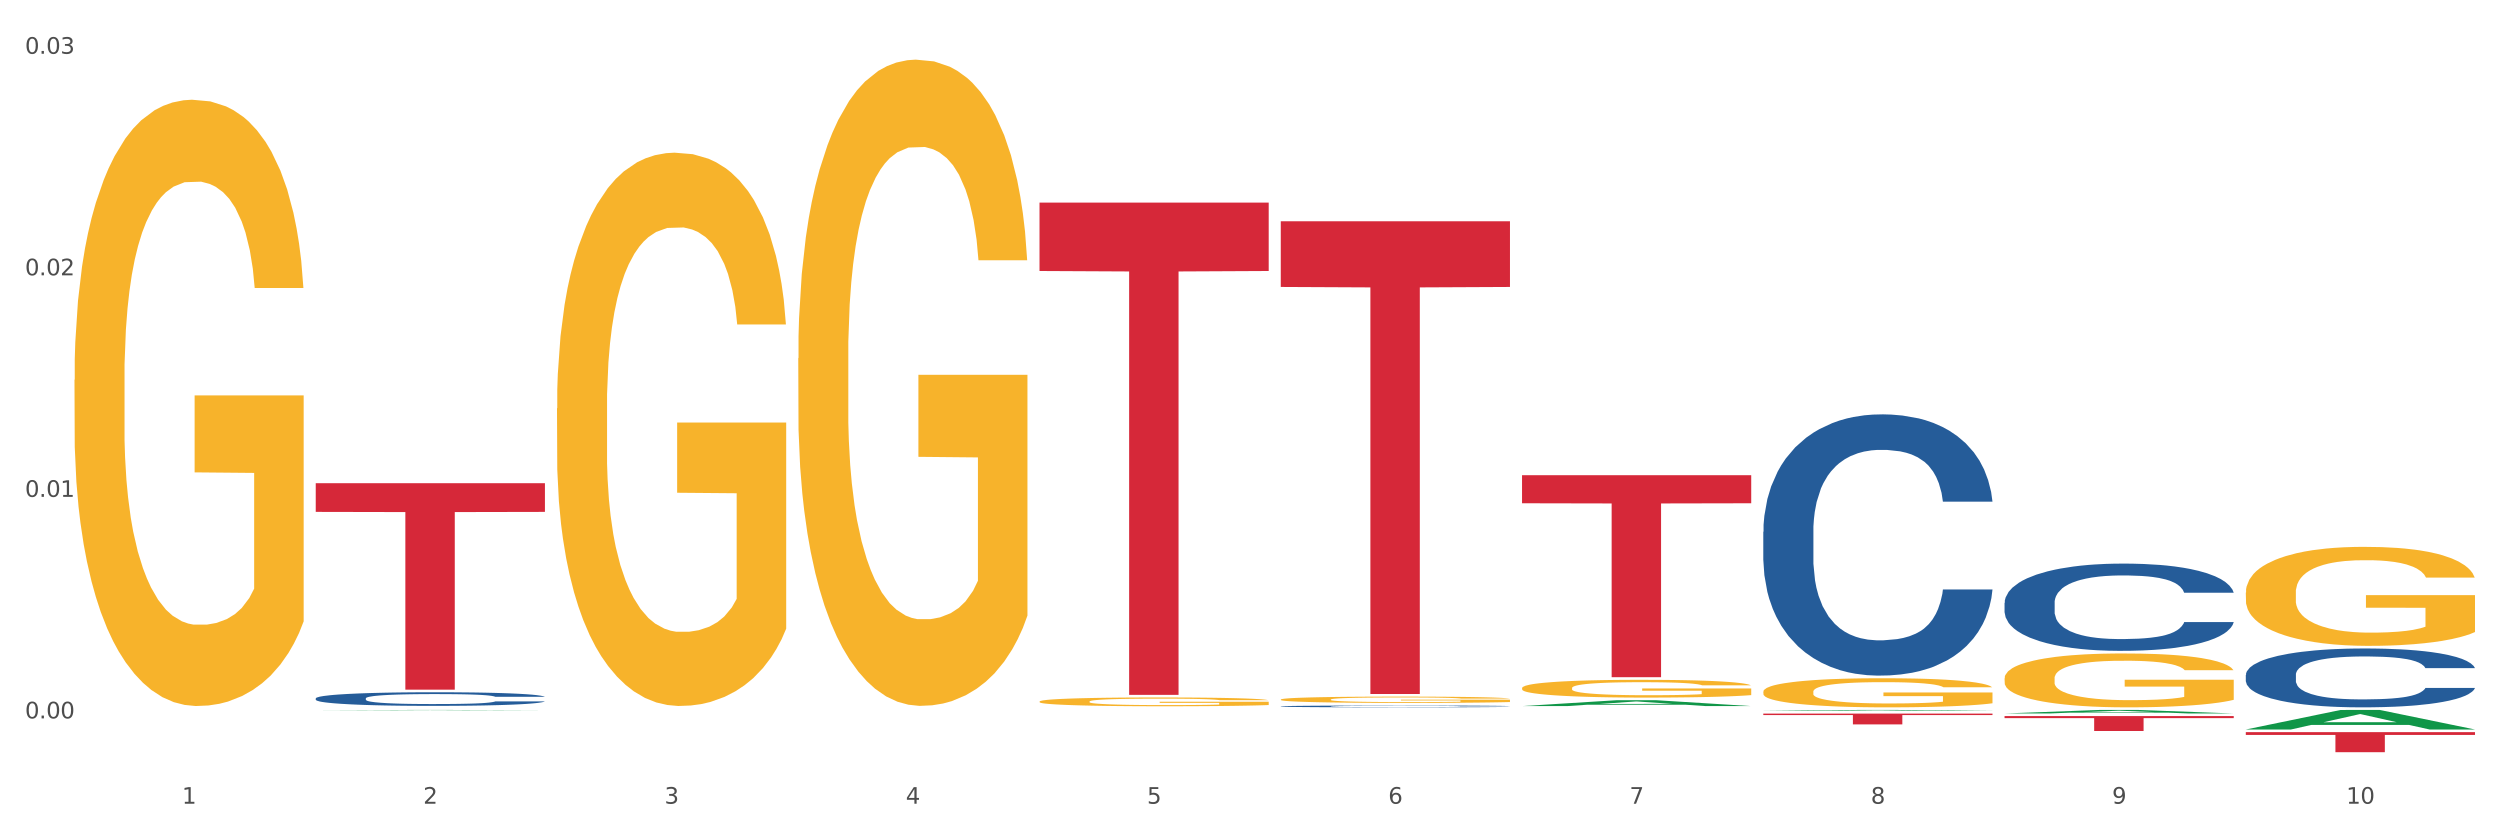 <?xml version="1.0" encoding="utf-8" standalone="no"?>
<!DOCTYPE svg PUBLIC "-//W3C//DTD SVG 1.1//EN"
  "http://www.w3.org/Graphics/SVG/1.1/DTD/svg11.dtd">
<svg xmlns:xlink="http://www.w3.org/1999/xlink" width="1080pt" height="360pt" viewBox="0 0 1080 360" xmlns="http://www.w3.org/2000/svg" version="1.1">
 <rect x="0" y="0" width="1080" height="360" fill="#333333" stroke="none"/>
 <defs>
  <style type="text/css">*{stroke-linejoin: round; stroke-linecap: butt}</style>
 </defs>
 <g id="figure_1">
  <g id="patch_1">
   <path d="M 0 360 
L 1080 360 
L 1080 0 
L 0 0 
z
" style="fill: #ffffff; stroke: #ffffff; stroke-linejoin: miter"/>
  </g>
  <g id="axes_1">
   <g id="matplotlib.axis_1">
    <g id="xtick_1">
     <g id="text_1">
      <!-- 1 -->
      <g style="fill: #4d4d4d" transform="translate(78.627 347.204) scale(0.096 -0.096)">
       <defs>
        <path id="DejaVuSans-31" d="M 794 531 
L 1825 531 
L 1825 4091 
L 703 3866 
L 703 4441 
L 1819 4666 
L 2450 4666 
L 2450 531 
L 3481 531 
L 3481 0 
L 794 0 
L 794 531 
z
" transform="scale(0.016)"/>
       </defs>
       <use xlink:href="#DejaVuSans-31"/>
      </g>
     </g>
    </g>
    <g id="xtick_2">
     <g id="text_2">
      <!-- 2 -->
      <g style="fill: #4d4d4d" transform="translate(182.851 347.204) scale(0.096 -0.096)">
       <defs>
        <path id="DejaVuSans-32" d="M 1228 531 
L 3431 531 
L 3431 0 
L 469 0 
L 469 531 
Q 828 903 1448 1529 
Q 2069 2156 2228 2338 
Q 2531 2678 2651 2914 
Q 2772 3150 2772 3378 
Q 2772 3750 2511 3984 
Q 2250 4219 1831 4219 
Q 1534 4219 1204 4116 
Q 875 4013 500 3803 
L 500 4441 
Q 881 4594 1212 4672 
Q 1544 4750 1819 4750 
Q 2544 4750 2975 4387 
Q 3406 4025 3406 3419 
Q 3406 3131 3298 2873 
Q 3191 2616 2906 2266 
Q 2828 2175 2409 1742 
Q 1991 1309 1228 531 
z
" transform="scale(0.016)"/>
       </defs>
       <use xlink:href="#DejaVuSans-32"/>
      </g>
     </g>
    </g>
    <g id="xtick_3">
     <g id="text_3">
      <!-- 3 -->
      <g style="fill: #4d4d4d" transform="translate(287.074 347.204) scale(0.096 -0.096)">
       <defs>
        <path id="DejaVuSans-33" d="M 2597 2516 
Q 3050 2419 3304 2112 
Q 3559 1806 3559 1356 
Q 3559 666 3084 287 
Q 2609 -91 1734 -91 
Q 1441 -91 1130 -33 
Q 819 25 488 141 
L 488 750 
Q 750 597 1062 519 
Q 1375 441 1716 441 
Q 2309 441 2620 675 
Q 2931 909 2931 1356 
Q 2931 1769 2642 2001 
Q 2353 2234 1838 2234 
L 1294 2234 
L 1294 2753 
L 1863 2753 
Q 2328 2753 2575 2939 
Q 2822 3125 2822 3475 
Q 2822 3834 2567 4026 
Q 2313 4219 1838 4219 
Q 1578 4219 1281 4162 
Q 984 4106 628 3988 
L 628 4550 
Q 988 4650 1302 4700 
Q 1616 4750 1894 4750 
Q 2613 4750 3031 4423 
Q 3450 4097 3450 3541 
Q 3450 3153 3228 2886 
Q 3006 2619 2597 2516 
z
" transform="scale(0.016)"/>
       </defs>
       <use xlink:href="#DejaVuSans-33"/>
      </g>
     </g>
    </g>
    <g id="xtick_4">
     <g id="text_4">
      <!-- 4 -->
      <g style="fill: #4d4d4d" transform="translate(391.298 347.204) scale(0.096 -0.096)">
       <defs>
        <path id="DejaVuSans-34" d="M 2419 4116 
L 825 1625 
L 2419 1625 
L 2419 4116 
z
M 2253 4666 
L 3047 4666 
L 3047 1625 
L 3713 1625 
L 3713 1100 
L 3047 1100 
L 3047 0 
L 2419 0 
L 2419 1100 
L 313 1100 
L 313 1709 
L 2253 4666 
z
" transform="scale(0.016)"/>
       </defs>
       <use xlink:href="#DejaVuSans-34"/>
      </g>
     </g>
    </g>
    <g id="xtick_5">
     <g id="text_5">
      <!-- 5 -->
      <g style="fill: #4d4d4d" transform="translate(495.522 347.204) scale(0.096 -0.096)">
       <defs>
        <path id="DejaVuSans-35" d="M 691 4666 
L 3169 4666 
L 3169 4134 
L 1269 4134 
L 1269 2991 
Q 1406 3038 1543 3061 
Q 1681 3084 1819 3084 
Q 2600 3084 3056 2656 
Q 3513 2228 3513 1497 
Q 3513 744 3044 326 
Q 2575 -91 1722 -91 
Q 1428 -91 1123 -41 
Q 819 9 494 109 
L 494 744 
Q 775 591 1075 516 
Q 1375 441 1709 441 
Q 2250 441 2565 725 
Q 2881 1009 2881 1497 
Q 2881 1984 2565 2268 
Q 2250 2553 1709 2553 
Q 1456 2553 1204 2497 
Q 953 2441 691 2322 
L 691 4666 
z
" transform="scale(0.016)"/>
       </defs>
       <use xlink:href="#DejaVuSans-35"/>
      </g>
     </g>
    </g>
    <g id="xtick_6">
     <g id="text_6">
      <!-- 6 -->
      <g style="fill: #4d4d4d" transform="translate(599.745 347.204) scale(0.096 -0.096)">
       <defs>
        <path id="DejaVuSans-36" d="M 2113 2584 
Q 1688 2584 1439 2293 
Q 1191 2003 1191 1497 
Q 1191 994 1439 701 
Q 1688 409 2113 409 
Q 2538 409 2786 701 
Q 3034 994 3034 1497 
Q 3034 2003 2786 2293 
Q 2538 2584 2113 2584 
z
M 3366 4563 
L 3366 3988 
Q 3128 4100 2886 4159 
Q 2644 4219 2406 4219 
Q 1781 4219 1451 3797 
Q 1122 3375 1075 2522 
Q 1259 2794 1537 2939 
Q 1816 3084 2150 3084 
Q 2853 3084 3261 2657 
Q 3669 2231 3669 1497 
Q 3669 778 3244 343 
Q 2819 -91 2113 -91 
Q 1303 -91 875 529 
Q 447 1150 447 2328 
Q 447 3434 972 4092 
Q 1497 4750 2381 4750 
Q 2619 4750 2861 4703 
Q 3103 4656 3366 4563 
z
" transform="scale(0.016)"/>
       </defs>
       <use xlink:href="#DejaVuSans-36"/>
      </g>
     </g>
    </g>
    <g id="xtick_7">
     <g id="text_7">
      <!-- 7 -->
      <g style="fill: #4d4d4d" transform="translate(703.969 347.204) scale(0.096 -0.096)">
       <defs>
        <path id="DejaVuSans-37" d="M 525 4666 
L 3525 4666 
L 3525 4397 
L 1831 0 
L 1172 0 
L 2766 4134 
L 525 4134 
L 525 4666 
z
" transform="scale(0.016)"/>
       </defs>
       <use xlink:href="#DejaVuSans-37"/>
      </g>
     </g>
    </g>
    <g id="xtick_8">
     <g id="text_8">
      <!-- 8 -->
      <g style="fill: #4d4d4d" transform="translate(808.193 347.204) scale(0.096 -0.096)">
       <defs>
        <path id="DejaVuSans-38" d="M 2034 2216 
Q 1584 2216 1326 1975 
Q 1069 1734 1069 1313 
Q 1069 891 1326 650 
Q 1584 409 2034 409 
Q 2484 409 2743 651 
Q 3003 894 3003 1313 
Q 3003 1734 2745 1975 
Q 2488 2216 2034 2216 
z
M 1403 2484 
Q 997 2584 770 2862 
Q 544 3141 544 3541 
Q 544 4100 942 4425 
Q 1341 4750 2034 4750 
Q 2731 4750 3128 4425 
Q 3525 4100 3525 3541 
Q 3525 3141 3298 2862 
Q 3072 2584 2669 2484 
Q 3125 2378 3379 2068 
Q 3634 1759 3634 1313 
Q 3634 634 3220 271 
Q 2806 -91 2034 -91 
Q 1263 -91 848 271 
Q 434 634 434 1313 
Q 434 1759 690 2068 
Q 947 2378 1403 2484 
z
M 1172 3481 
Q 1172 3119 1398 2916 
Q 1625 2713 2034 2713 
Q 2441 2713 2670 2916 
Q 2900 3119 2900 3481 
Q 2900 3844 2670 4047 
Q 2441 4250 2034 4250 
Q 1625 4250 1398 4047 
Q 1172 3844 1172 3481 
z
" transform="scale(0.016)"/>
       </defs>
       <use xlink:href="#DejaVuSans-38"/>
      </g>
     </g>
    </g>
    <g id="xtick_9">
     <g id="text_9">
      <!-- 9 -->
      <g style="fill: #4d4d4d" transform="translate(912.416 347.204) scale(0.096 -0.096)">
       <defs>
        <path id="DejaVuSans-39" d="M 703 97 
L 703 672 
Q 941 559 1184 500 
Q 1428 441 1663 441 
Q 2288 441 2617 861 
Q 2947 1281 2994 2138 
Q 2813 1869 2534 1725 
Q 2256 1581 1919 1581 
Q 1219 1581 811 2004 
Q 403 2428 403 3163 
Q 403 3881 828 4315 
Q 1253 4750 1959 4750 
Q 2769 4750 3195 4129 
Q 3622 3509 3622 2328 
Q 3622 1225 3098 567 
Q 2575 -91 1691 -91 
Q 1453 -91 1209 -44 
Q 966 3 703 97 
z
M 1959 2075 
Q 2384 2075 2632 2365 
Q 2881 2656 2881 3163 
Q 2881 3666 2632 3958 
Q 2384 4250 1959 4250 
Q 1534 4250 1286 3958 
Q 1038 3666 1038 3163 
Q 1038 2656 1286 2365 
Q 1534 2075 1959 2075 
z
" transform="scale(0.016)"/>
       </defs>
       <use xlink:href="#DejaVuSans-39"/>
      </g>
     </g>
    </g>
    <g id="xtick_10">
     <g id="text_10">
      <!-- 10 -->
      <g style="fill: #4d4d4d" transform="translate(1013.586 347.204) scale(0.096 -0.096)">
       <defs>
        <path id="DejaVuSans-30" d="M 2034 4250 
Q 1547 4250 1301 3770 
Q 1056 3291 1056 2328 
Q 1056 1369 1301 889 
Q 1547 409 2034 409 
Q 2525 409 2770 889 
Q 3016 1369 3016 2328 
Q 3016 3291 2770 3770 
Q 2525 4250 2034 4250 
z
M 2034 4750 
Q 2819 4750 3233 4129 
Q 3647 3509 3647 2328 
Q 3647 1150 3233 529 
Q 2819 -91 2034 -91 
Q 1250 -91 836 529 
Q 422 1150 422 2328 
Q 422 3509 836 4129 
Q 1250 4750 2034 4750 
z
" transform="scale(0.016)"/>
       </defs>
       <use xlink:href="#DejaVuSans-31"/>
       <use xlink:href="#DejaVuSans-30" transform="translate(63.623 0)"/>
      </g>
     </g>
    </g>
    <g id="xtick_11"/>
    <g id="xtick_12"/>
    <g id="xtick_13"/>
    <g id="xtick_14"/>
    <g id="xtick_15"/>
    <g id="xtick_16"/>
    <g id="xtick_17"/>
    <g id="xtick_18"/>
    <g id="xtick_19"/>
   </g>
   <g id="matplotlib.axis_2">
    <g id="ytick_1">
     <g id="text_11">
      <!-- 0.00 -->
      <g style="fill: #4d4d4d" transform="translate(10.8 310.347) scale(0.096 -0.096)">
       <defs>
        <path id="DejaVuSans-2e" d="M 684 794 
L 1344 794 
L 1344 0 
L 684 0 
L 684 794 
z
" transform="scale(0.016)"/>
       </defs>
       <use xlink:href="#DejaVuSans-30"/>
       <use xlink:href="#DejaVuSans-2e" transform="translate(63.623 0)"/>
       <use xlink:href="#DejaVuSans-30" transform="translate(95.41 0)"/>
       <use xlink:href="#DejaVuSans-30" transform="translate(159.033 0)"/>
      </g>
     </g>
    </g>
    <g id="ytick_2">
     <g id="text_12">
      <!-- 0.01 -->
      <g style="fill: #4d4d4d" transform="translate(10.8 214.641) scale(0.096 -0.096)">
       <use xlink:href="#DejaVuSans-30"/>
       <use xlink:href="#DejaVuSans-2e" transform="translate(63.623 0)"/>
       <use xlink:href="#DejaVuSans-30" transform="translate(95.41 0)"/>
       <use xlink:href="#DejaVuSans-31" transform="translate(159.033 0)"/>
      </g>
     </g>
    </g>
    <g id="ytick_3">
     <g id="text_13">
      <!-- 0.02 -->
      <g style="fill: #4d4d4d" transform="translate(10.8 118.935) scale(0.096 -0.096)">
       <use xlink:href="#DejaVuSans-30"/>
       <use xlink:href="#DejaVuSans-2e" transform="translate(63.623 0)"/>
       <use xlink:href="#DejaVuSans-30" transform="translate(95.41 0)"/>
       <use xlink:href="#DejaVuSans-32" transform="translate(159.033 0)"/>
      </g>
     </g>
    </g>
    <g id="ytick_4">
     <g id="text_14">
      <!-- 0.03 -->
      <g style="fill: #4d4d4d" transform="translate(10.8 23.228) scale(0.096 -0.096)">
       <use xlink:href="#DejaVuSans-30"/>
       <use xlink:href="#DejaVuSans-2e" transform="translate(63.623 0)"/>
       <use xlink:href="#DejaVuSans-30" transform="translate(95.41 0)"/>
       <use xlink:href="#DejaVuSans-33" transform="translate(159.033 0)"/>
      </g>
     </g>
    </g>
    <g id="ytick_5"/>
    <g id="ytick_6"/>
    <g id="ytick_7"/>
   </g>
   <g id="PolyCollection_1">
    <path d="M 136.399 306.861 
L 136.501 306.861 
L 177.331 306.7 
L 194.275 306.699 
L 235.411 306.861 
L 215.813 306.861 
L 206.932 306.824 
L 164.775 306.824 
L 164.469 306.824 
L 155.895 306.861 
L 136.399 306.861 
L 136.399 306.861 
L 170.083 306.801 
L 201.624 306.801 
L 186.007 306.734 
L 185.803 306.734 
L 185.599 306.734 
L 169.981 306.801 
L 170.083 306.801 
L 136.399 306.861 
z
" clip-path="url(#pcdfc652c30)" style="fill: #109648"/>
    <path d="M 761.74 229.716 
L 761.857 229.613 
L 761.857 226.726 
L 762.208 222.809 
L 763.496 215.593 
L 765.134 210.13 
L 767.943 203.739 
L 769.465 201.059 
L 771.454 198.07 
L 775.551 193.225 
L 780.232 189.101 
L 783.509 186.834 
L 785.967 185.39 
L 791.467 182.813 
L 794.627 181.679 
L 797.904 180.752 
L 800.713 180.133 
L 805.395 179.412 
L 809.14 179.102 
L 813.47 178.999 
L 817.098 179.102 
L 821.897 179.515 
L 828.919 180.752 
L 831.611 181.473 
L 835.239 182.71 
L 838.984 184.36 
L 842.027 186.009 
L 845.538 188.38 
L 849.166 191.472 
L 852.677 195.389 
L 855.135 198.997 
L 857.125 202.811 
L 858.88 207.45 
L 860.168 212.501 
L 860.753 216.727 
L 839.335 216.727 
L 838.75 212.913 
L 837.58 208.79 
L 836.409 206.007 
L 835.122 203.739 
L 833.132 201.162 
L 831.377 199.513 
L 828.451 197.554 
L 825.759 196.317 
L 823.535 195.596 
L 820.843 194.977 
L 815.109 194.359 
L 811.012 194.359 
L 808.438 194.565 
L 805.278 195.08 
L 802.586 195.802 
L 799.426 197.039 
L 796.968 198.379 
L 794.51 200.131 
L 793.106 201.368 
L 790.999 203.636 
L 789.595 205.491 
L 787.722 208.687 
L 786.669 210.955 
L 784.796 216.83 
L 783.977 221.16 
L 783.626 224.149 
L 783.392 227.448 
L 783.392 243.529 
L 784.094 250.744 
L 784.679 253.837 
L 785.616 257.342 
L 787.371 261.877 
L 789.946 266.31 
L 792.638 269.505 
L 794.862 271.464 
L 796.968 272.907 
L 799.075 274.041 
L 801.65 275.072 
L 803.756 275.69 
L 806.916 276.309 
L 810.661 276.618 
L 813.587 276.618 
L 819.556 276.103 
L 822.248 275.587 
L 824.823 274.866 
L 827.632 273.732 
L 829.855 272.495 
L 831.143 271.567 
L 833.249 269.609 
L 834.888 267.547 
L 836.292 265.176 
L 837.229 263.114 
L 838.282 260.022 
L 839.101 256.517 
L 839.335 254.662 
L 860.753 254.662 
L 860.285 258.373 
L 859.465 261.98 
L 857.827 266.825 
L 856.539 269.609 
L 854.55 273.01 
L 852.443 275.897 
L 849.517 279.092 
L 846.825 281.463 
L 844.017 283.525 
L 840.974 285.38 
L 835.473 287.957 
L 833.483 288.679 
L 829.27 289.916 
L 825.993 290.637 
L 821.195 291.359 
L 816.279 291.771 
L 811.13 291.874 
L 806.565 291.668 
L 801.533 291.05 
L 798.373 290.431 
L 794.862 289.503 
L 790.765 288.06 
L 786.903 286.308 
L 783.275 284.246 
L 779.881 281.875 
L 776.721 279.195 
L 772.625 274.763 
L 769.582 270.433 
L 767.358 266.413 
L 765.837 263.011 
L 764.315 258.682 
L 763.496 255.692 
L 762.208 248.477 
L 761.74 241.776 
L 761.74 229.716 
z
" clip-path="url(#pcdfc652c30)" style="fill: #255c99"/>
    <path d="M 865.964 260.41 
L 866.081 260.376 
L 866.081 259.412 
L 866.432 258.104 
L 867.719 255.694 
L 869.358 253.869 
L 872.167 251.734 
L 873.688 250.839 
L 875.678 249.841 
L 879.774 248.223 
L 884.456 246.845 
L 887.733 246.088 
L 890.19 245.606 
L 895.691 244.745 
L 898.851 244.367 
L 902.128 244.057 
L 904.937 243.85 
L 909.618 243.609 
L 913.364 243.506 
L 917.694 243.471 
L 921.322 243.506 
L 926.12 243.644 
L 933.143 244.057 
L 935.834 244.298 
L 939.463 244.711 
L 943.208 245.262 
L 946.251 245.813 
L 949.762 246.604 
L 953.39 247.637 
L 956.901 248.946 
L 959.359 250.151 
L 961.348 251.425 
L 963.104 252.974 
L 964.391 254.661 
L 964.976 256.072 
L 943.559 256.072 
L 942.974 254.799 
L 941.803 253.421 
L 940.633 252.492 
L 939.346 251.734 
L 937.356 250.874 
L 935.6 250.323 
L 932.674 249.669 
L 929.983 249.255 
L 927.759 249.014 
L 925.067 248.808 
L 919.332 248.601 
L 915.236 248.601 
L 912.661 248.67 
L 909.501 248.842 
L 906.81 249.083 
L 903.65 249.496 
L 901.192 249.944 
L 898.734 250.529 
L 897.33 250.942 
L 895.223 251.7 
L 893.819 252.32 
L 891.946 253.387 
L 890.893 254.144 
L 889.02 256.107 
L 888.201 257.553 
L 887.85 258.551 
L 887.616 259.653 
L 887.616 265.024 
L 888.318 267.434 
L 888.903 268.467 
L 889.839 269.637 
L 891.595 271.152 
L 894.17 272.633 
L 896.861 273.7 
L 899.085 274.354 
L 901.192 274.836 
L 903.298 275.215 
L 905.873 275.559 
L 907.98 275.766 
L 911.14 275.972 
L 914.885 276.076 
L 917.811 276.076 
L 923.78 275.904 
L 926.472 275.731 
L 929.046 275.49 
L 931.855 275.112 
L 934.079 274.699 
L 935.366 274.389 
L 937.473 273.735 
L 939.111 273.046 
L 940.516 272.254 
L 941.452 271.566 
L 942.505 270.533 
L 943.325 269.362 
L 943.559 268.742 
L 964.976 268.742 
L 964.508 269.982 
L 963.689 271.187 
L 962.05 272.805 
L 960.763 273.735 
L 958.773 274.871 
L 956.667 275.835 
L 953.741 276.902 
L 951.049 277.694 
L 948.24 278.382 
L 945.197 279.002 
L 939.697 279.863 
L 937.707 280.104 
L 933.494 280.517 
L 930.217 280.758 
L 925.418 280.999 
L 920.503 281.137 
L 915.353 281.171 
L 910.789 281.102 
L 905.756 280.896 
L 902.596 280.689 
L 899.085 280.379 
L 894.989 279.897 
L 891.127 279.312 
L 887.499 278.623 
L 884.105 277.832 
L 880.945 276.936 
L 876.848 275.456 
L 873.805 274.01 
L 871.582 272.667 
L 870.06 271.531 
L 868.539 270.085 
L 867.719 269.087 
L 866.432 266.677 
L 865.964 264.439 
L 865.964 260.41 
z
" clip-path="url(#pcdfc652c30)" style="fill: #255c99"/>
    <path d="M 970.188 291.568 
L 970.305 291.545 
L 970.305 290.895 
L 970.656 290.012 
L 971.943 288.386 
L 973.582 287.155 
L 976.39 285.714 
L 977.912 285.11 
L 979.902 284.437 
L 983.998 283.345 
L 988.679 282.416 
L 991.956 281.905 
L 994.414 281.579 
L 999.915 280.999 
L 1003.075 280.743 
L 1006.352 280.534 
L 1009.161 280.395 
L 1013.842 280.232 
L 1017.587 280.162 
L 1021.917 280.139 
L 1025.546 280.162 
L 1030.344 280.255 
L 1037.366 280.534 
L 1040.058 280.697 
L 1043.686 280.975 
L 1047.431 281.347 
L 1050.474 281.719 
L 1053.985 282.253 
L 1057.613 282.95 
L 1061.125 283.833 
L 1063.582 284.646 
L 1065.572 285.505 
L 1067.327 286.551 
L 1068.615 287.689 
L 1069.2 288.641 
L 1047.782 288.641 
L 1047.197 287.782 
L 1046.027 286.853 
L 1044.857 286.225 
L 1043.569 285.714 
L 1041.58 285.134 
L 1039.824 284.762 
L 1036.898 284.321 
L 1034.206 284.042 
L 1031.983 283.879 
L 1029.291 283.74 
L 1023.556 283.6 
L 1019.46 283.6 
L 1016.885 283.647 
L 1013.725 283.763 
L 1011.033 283.926 
L 1007.873 284.204 
L 1005.415 284.506 
L 1002.958 284.901 
L 1001.553 285.18 
L 999.447 285.691 
L 998.042 286.109 
L 996.17 286.829 
L 995.116 287.34 
L 993.244 288.664 
L 992.424 289.64 
L 992.073 290.314 
L 991.839 291.057 
L 991.839 294.681 
L 992.541 296.307 
L 993.127 297.004 
L 994.063 297.794 
L 995.818 298.816 
L 998.393 299.815 
L 1001.085 300.535 
L 1003.309 300.976 
L 1005.415 301.301 
L 1007.522 301.557 
L 1010.097 301.789 
L 1012.203 301.929 
L 1015.363 302.068 
L 1019.109 302.138 
L 1022.035 302.138 
L 1028.003 302.022 
L 1030.695 301.905 
L 1033.27 301.743 
L 1036.079 301.487 
L 1038.303 301.208 
L 1039.59 300.999 
L 1041.697 300.558 
L 1043.335 300.093 
L 1044.739 299.559 
L 1045.676 299.095 
L 1046.729 298.398 
L 1047.548 297.608 
L 1047.782 297.19 
L 1069.2 297.19 
L 1068.732 298.026 
L 1067.913 298.839 
L 1066.274 299.931 
L 1064.987 300.558 
L 1062.997 301.325 
L 1060.89 301.975 
L 1057.965 302.695 
L 1055.273 303.229 
L 1052.464 303.694 
L 1049.421 304.112 
L 1043.92 304.693 
L 1041.931 304.856 
L 1037.717 305.134 
L 1034.44 305.297 
L 1029.642 305.46 
L 1024.726 305.552 
L 1019.577 305.576 
L 1015.012 305.529 
L 1009.98 305.39 
L 1006.82 305.25 
L 1003.309 305.041 
L 999.212 304.716 
L 995.35 304.321 
L 991.722 303.857 
L 988.328 303.322 
L 985.168 302.718 
L 981.072 301.72 
L 978.029 300.744 
L 975.805 299.838 
L 974.284 299.071 
L 972.762 298.096 
L 971.943 297.422 
L 970.656 295.796 
L 970.188 294.286 
L 970.188 291.568 
z
" clip-path="url(#pcdfc652c30)" style="fill: #255c99"/>
    <path d="M 240.622 176.411 
L 240.739 176.193 
L 240.739 168.334 
L 240.973 161.567 
L 242.142 145.194 
L 243.895 131.66 
L 245.181 124.456 
L 246.467 118.562 
L 247.987 112.668 
L 249.857 106.555 
L 253.247 97.605 
L 255.351 93.021 
L 257.923 88.218 
L 262.599 81.233 
L 265.989 77.303 
L 269.496 74.029 
L 275.224 70.1 
L 278.965 68.353 
L 282.939 67.043 
L 287.732 66.17 
L 291.356 65.952 
L 299.305 66.607 
L 306.085 68.571 
L 309.358 70.1 
L 313.566 72.719 
L 315.788 74.465 
L 319.411 77.958 
L 323.152 82.543 
L 325.724 86.472 
L 329.581 93.894 
L 332.504 101.316 
L 335.193 110.485 
L 336.595 116.816 
L 337.647 122.71 
L 338.583 129.477 
L 339.518 140.174 
L 318.476 140.174 
L 317.658 132.533 
L 316.372 125.329 
L 314.502 118.344 
L 312.865 113.978 
L 310.06 108.52 
L 307.488 105.027 
L 304.799 102.408 
L 301.526 100.225 
L 298.954 99.133 
L 295.33 98.26 
L 288.2 98.478 
L 283.407 100.225 
L 280.134 102.408 
L 278.03 104.372 
L 276.159 106.555 
L 274.055 109.612 
L 271.6 114.196 
L 269.847 118.344 
L 268.093 123.583 
L 266.69 128.822 
L 265.405 134.934 
L 264.352 141.483 
L 263.534 148.251 
L 262.833 156.546 
L 262.248 170.299 
L 262.248 200.206 
L 262.482 206.973 
L 263.067 215.923 
L 263.768 222.691 
L 264.937 230.768 
L 265.989 236.225 
L 267.976 244.084 
L 270.197 250.633 
L 271.951 254.781 
L 273.704 258.273 
L 276.744 263.076 
L 280.134 267.005 
L 283.056 269.407 
L 287.031 271.59 
L 289.719 272.463 
L 292.057 272.9 
L 297.785 272.9 
L 301.877 272.245 
L 306.436 270.717 
L 309.943 268.752 
L 312.865 266.351 
L 316.138 262.421 
L 318.242 258.71 
L 318.242 213.086 
L 292.525 212.867 
L 292.525 182.524 
L 339.635 182.524 
L 339.635 271.59 
L 337.647 276.174 
L 335.426 280.322 
L 333.088 284.033 
L 329.581 288.617 
L 325.373 292.983 
L 321.632 296.039 
L 317.658 298.659 
L 312.982 301.06 
L 306.903 303.243 
L 303.163 304.116 
L 298.487 304.771 
L 292.992 304.989 
L 288.2 304.553 
L 283.524 303.461 
L 278.614 301.497 
L 273.821 298.659 
L 270.197 295.821 
L 266.574 292.328 
L 262.716 287.744 
L 259.677 283.378 
L 257.339 279.448 
L 254.767 274.428 
L 251.961 267.879 
L 249.857 261.985 
L 247.987 255.872 
L 246 248.013 
L 244.597 241.246 
L 243.194 232.732 
L 242.376 226.402 
L 241.441 216.578 
L 240.739 202.825 
L 240.622 176.411 
z
" clip-path="url(#pcdfc652c30)" style="fill: #f7b32b"/>
    <path d="M 970.188 316.271 
L 1069.2 316.271 
L 1069.2 317.477 
L 1030.252 317.485 
L 1030.252 324.95 
L 1008.901 324.95 
L 1008.901 317.485 
L 970.188 317.477 
L 970.188 316.279 
L 970.188 316.271 
z
" clip-path="url(#pcdfc652c30)" style="fill: #d62839"/>
    <path d="M 865.964 309.344 
L 964.976 309.344 
L 964.976 310.24 
L 926.028 310.246 
L 926.028 315.793 
L 904.677 315.793 
L 904.677 310.246 
L 865.964 310.24 
L 865.964 309.35 
L 865.964 309.344 
z
" clip-path="url(#pcdfc652c30)" style="fill: #d62839"/>
    <path d="M 761.74 308.263 
L 860.753 308.263 
L 860.753 308.915 
L 821.805 308.919 
L 821.805 312.954 
L 800.454 312.954 
L 800.454 308.919 
L 761.74 308.915 
L 761.74 308.267 
L 761.74 308.263 
z
" clip-path="url(#pcdfc652c30)" style="fill: #d62839"/>
    <path d="M 657.517 205.281 
L 756.529 205.281 
L 756.529 217.409 
L 717.581 217.491 
L 717.581 292.555 
L 696.23 292.555 
L 696.23 217.491 
L 657.517 217.409 
L 657.517 205.363 
L 657.517 205.281 
z
" clip-path="url(#pcdfc652c30)" style="fill: #d62839"/>
    <path d="M 553.293 305.139 
L 553.41 305.138 
L 553.41 305.118 
L 553.761 305.091 
L 555.049 305.04 
L 556.687 305.001 
L 559.496 304.957 
L 561.017 304.938 
L 563.007 304.917 
L 567.103 304.883 
L 571.785 304.854 
L 575.062 304.838 
L 577.52 304.828 
L 583.02 304.81 
L 586.18 304.802 
L 589.457 304.795 
L 592.266 304.791 
L 596.948 304.786 
L 600.693 304.783 
L 605.023 304.783 
L 608.651 304.783 
L 613.45 304.786 
L 620.472 304.795 
L 623.164 304.8 
L 626.792 304.809 
L 630.537 304.82 
L 633.58 304.832 
L 637.091 304.849 
L 640.719 304.87 
L 644.23 304.898 
L 646.688 304.923 
L 648.677 304.95 
L 650.433 304.983 
L 651.72 305.018 
L 652.306 305.048 
L 630.888 305.048 
L 630.303 305.021 
L 629.132 304.992 
L 627.962 304.972 
L 626.675 304.957 
L 624.685 304.938 
L 622.929 304.927 
L 620.004 304.913 
L 617.312 304.904 
L 615.088 304.899 
L 612.396 304.895 
L 606.661 304.891 
L 602.565 304.891 
L 599.99 304.892 
L 596.83 304.896 
L 594.139 304.901 
L 590.979 304.909 
L 588.521 304.919 
L 586.063 304.931 
L 584.659 304.94 
L 582.552 304.956 
L 581.148 304.969 
L 579.275 304.991 
L 578.222 305.007 
L 576.349 305.049 
L 575.53 305.079 
L 575.179 305.1 
L 574.945 305.123 
L 574.945 305.236 
L 575.647 305.287 
L 576.232 305.308 
L 577.168 305.333 
L 578.924 305.365 
L 581.499 305.396 
L 584.191 305.419 
L 586.414 305.432 
L 588.521 305.442 
L 590.628 305.45 
L 593.202 305.458 
L 595.309 305.462 
L 598.469 305.466 
L 602.214 305.469 
L 605.14 305.469 
L 611.109 305.465 
L 613.801 305.461 
L 616.375 305.456 
L 619.184 305.448 
L 621.408 305.44 
L 622.695 305.433 
L 624.802 305.419 
L 626.441 305.405 
L 627.845 305.388 
L 628.781 305.374 
L 629.835 305.352 
L 630.654 305.327 
L 630.888 305.314 
L 652.306 305.314 
L 651.837 305.34 
L 651.018 305.366 
L 649.38 305.4 
L 648.092 305.419 
L 646.103 305.443 
L 643.996 305.463 
L 641.07 305.486 
L 638.378 305.503 
L 635.569 305.517 
L 632.526 305.53 
L 627.026 305.548 
L 625.036 305.553 
L 620.823 305.562 
L 617.546 305.567 
L 612.747 305.572 
L 607.832 305.575 
L 602.682 305.576 
L 598.118 305.574 
L 593.085 305.57 
L 589.925 305.566 
L 586.414 305.559 
L 582.318 305.549 
L 578.456 305.537 
L 574.828 305.522 
L 571.434 305.505 
L 568.274 305.487 
L 564.177 305.455 
L 561.135 305.425 
L 558.911 305.397 
L 557.389 305.373 
L 555.868 305.343 
L 555.049 305.322 
L 553.761 305.271 
L 553.293 305.224 
L 553.293 305.139 
z
" clip-path="url(#pcdfc652c30)" style="fill: #255c99"/>
    <path d="M 553.293 95.581 
L 652.306 95.581 
L 652.306 123.962 
L 613.358 124.154 
L 613.358 299.813 
L 592.006 299.813 
L 592.006 124.154 
L 553.293 123.962 
L 553.293 95.773 
L 553.293 95.581 
z
" clip-path="url(#pcdfc652c30)" style="fill: #d62839"/>
    <path d="M 136.399 208.741 
L 235.411 208.741 
L 235.411 221.135 
L 196.463 221.218 
L 196.463 297.924 
L 175.112 297.924 
L 175.112 221.218 
L 136.399 221.135 
L 136.399 208.825 
L 136.399 208.741 
z
" clip-path="url(#pcdfc652c30)" style="fill: #d62839"/>
    <path d="M 970.188 256.005 
L 970.304 255.966 
L 970.304 254.56 
L 970.538 253.349 
L 971.707 250.419 
L 973.461 247.997 
L 974.747 246.708 
L 976.032 245.653 
L 977.552 244.598 
L 979.422 243.504 
L 982.813 241.902 
L 984.917 241.082 
L 987.488 240.223 
L 992.164 238.972 
L 995.554 238.269 
L 999.061 237.683 
L 1004.789 236.98 
L 1008.53 236.667 
L 1012.505 236.433 
L 1017.297 236.277 
L 1020.921 236.238 
L 1028.87 236.355 
L 1035.65 236.707 
L 1038.923 236.98 
L 1043.132 237.449 
L 1045.353 237.761 
L 1048.977 238.386 
L 1052.717 239.207 
L 1055.289 239.91 
L 1059.147 241.238 
L 1062.069 242.567 
L 1064.758 244.207 
L 1066.161 245.34 
L 1067.213 246.395 
L 1068.148 247.606 
L 1069.083 249.52 
L 1048.041 249.52 
L 1047.223 248.153 
L 1045.937 246.864 
L 1044.067 245.614 
L 1042.43 244.832 
L 1039.625 243.856 
L 1037.053 243.231 
L 1034.364 242.762 
L 1031.091 242.371 
L 1028.52 242.176 
L 1024.896 242.02 
L 1017.765 242.059 
L 1012.972 242.371 
L 1009.699 242.762 
L 1007.595 243.113 
L 1005.724 243.504 
L 1003.62 244.051 
L 1001.165 244.871 
L 999.412 245.614 
L 997.659 246.551 
L 996.256 247.489 
L 994.97 248.583 
L 993.918 249.755 
L 993.1 250.966 
L 992.398 252.45 
L 991.814 254.911 
L 991.814 260.264 
L 992.047 261.475 
L 992.632 263.076 
L 993.333 264.287 
L 994.502 265.733 
L 995.554 266.71 
L 997.542 268.116 
L 999.763 269.288 
L 1001.516 270.03 
L 1003.27 270.655 
L 1006.309 271.515 
L 1009.699 272.218 
L 1012.621 272.648 
L 1016.596 273.038 
L 1019.285 273.195 
L 1021.623 273.273 
L 1027.351 273.273 
L 1031.442 273.155 
L 1036.001 272.882 
L 1039.508 272.53 
L 1042.43 272.101 
L 1045.704 271.397 
L 1047.808 270.733 
L 1047.808 262.568 
L 1022.09 262.529 
L 1022.09 257.099 
L 1069.2 257.099 
L 1069.2 273.038 
L 1067.213 273.859 
L 1064.992 274.601 
L 1062.654 275.265 
L 1059.147 276.085 
L 1054.938 276.867 
L 1051.198 277.414 
L 1047.223 277.882 
L 1042.547 278.312 
L 1036.469 278.703 
L 1032.728 278.859 
L 1028.052 278.976 
L 1022.558 279.015 
L 1017.765 278.937 
L 1013.089 278.742 
L 1008.179 278.39 
L 1003.387 277.882 
L 999.763 277.375 
L 996.139 276.75 
L 992.281 275.929 
L 989.242 275.148 
L 986.904 274.445 
L 984.332 273.546 
L 981.527 272.374 
L 979.422 271.319 
L 977.552 270.225 
L 975.565 268.819 
L 974.162 267.608 
L 972.759 266.084 
L 971.941 264.952 
L 971.006 263.194 
L 970.304 260.732 
L 970.188 256.005 
z
" clip-path="url(#pcdfc652c30)" style="fill: #f7b32b"/>
    <path d="M 865.964 293.053 
L 866.081 293.032 
L 866.081 292.266 
L 866.315 291.607 
L 867.484 290.013 
L 869.237 288.695 
L 870.523 287.993 
L 871.809 287.419 
L 873.329 286.845 
L 875.199 286.25 
L 878.589 285.378 
L 880.693 284.931 
L 883.265 284.464 
L 887.941 283.783 
L 891.331 283.401 
L 894.838 283.082 
L 900.566 282.699 
L 904.306 282.529 
L 908.281 282.401 
L 913.074 282.316 
L 916.698 282.295 
L 924.647 282.359 
L 931.427 282.55 
L 934.7 282.699 
L 938.908 282.954 
L 941.129 283.124 
L 944.753 283.464 
L 948.494 283.911 
L 951.066 284.293 
L 954.923 285.016 
L 957.846 285.739 
L 960.534 286.632 
L 961.937 287.249 
L 962.989 287.823 
L 963.924 288.482 
L 964.859 289.524 
L 943.818 289.524 
L 943 288.78 
L 941.714 288.078 
L 939.843 287.398 
L 938.207 286.972 
L 935.401 286.441 
L 932.829 286.101 
L 930.141 285.846 
L 926.868 285.633 
L 924.296 285.527 
L 920.672 285.442 
L 913.541 285.463 
L 908.749 285.633 
L 905.475 285.846 
L 903.371 286.037 
L 901.501 286.25 
L 899.397 286.547 
L 896.942 286.994 
L 895.188 287.398 
L 893.435 287.908 
L 892.032 288.418 
L 890.746 289.013 
L 889.694 289.651 
L 888.876 290.31 
L 888.175 291.118 
L 887.59 292.458 
L 887.59 295.37 
L 887.824 296.03 
L 888.408 296.901 
L 889.11 297.56 
L 890.279 298.347 
L 891.331 298.878 
L 893.318 299.644 
L 895.539 300.282 
L 897.293 300.686 
L 899.046 301.026 
L 902.085 301.494 
L 905.475 301.876 
L 908.398 302.11 
L 912.372 302.323 
L 915.061 302.408 
L 917.399 302.45 
L 923.127 302.45 
L 927.218 302.387 
L 931.777 302.238 
L 935.284 302.046 
L 938.207 301.812 
L 941.48 301.43 
L 943.584 301.068 
L 943.584 296.625 
L 917.867 296.604 
L 917.867 293.648 
L 964.976 293.648 
L 964.976 302.323 
L 962.989 302.769 
L 960.768 303.173 
L 958.43 303.535 
L 954.923 303.981 
L 950.715 304.406 
L 946.974 304.704 
L 943 304.959 
L 938.324 305.193 
L 932.245 305.406 
L 928.504 305.491 
L 923.828 305.554 
L 918.334 305.576 
L 913.541 305.533 
L 908.865 305.427 
L 903.956 305.236 
L 899.163 304.959 
L 895.539 304.683 
L 891.915 304.343 
L 888.058 303.896 
L 885.018 303.471 
L 882.68 303.088 
L 880.109 302.599 
L 877.303 301.961 
L 875.199 301.387 
L 873.329 300.792 
L 871.341 300.027 
L 869.938 299.367 
L 868.536 298.538 
L 867.717 297.922 
L 866.782 296.965 
L 866.081 295.626 
L 865.964 293.053 
z
" clip-path="url(#pcdfc652c30)" style="fill: #f7b32b"/>
    <path d="M 761.74 298.81 
L 761.857 298.799 
L 761.857 298.385 
L 762.091 298.029 
L 763.26 297.168 
L 765.013 296.455 
L 766.299 296.076 
L 767.585 295.766 
L 769.105 295.456 
L 770.975 295.135 
L 774.365 294.664 
L 776.469 294.422 
L 779.041 294.17 
L 783.717 293.802 
L 787.107 293.595 
L 790.614 293.423 
L 796.342 293.216 
L 800.083 293.124 
L 804.057 293.055 
L 808.85 293.01 
L 812.474 292.998 
L 820.423 293.032 
L 827.203 293.136 
L 830.476 293.216 
L 834.685 293.354 
L 836.906 293.446 
L 840.529 293.63 
L 844.27 293.871 
L 846.842 294.078 
L 850.7 294.468 
L 853.622 294.859 
L 856.311 295.341 
L 857.713 295.674 
L 858.766 295.984 
L 859.701 296.341 
L 860.636 296.903 
L 839.594 296.903 
L 838.776 296.501 
L 837.49 296.122 
L 835.62 295.755 
L 833.983 295.525 
L 831.178 295.238 
L 828.606 295.054 
L 825.917 294.916 
L 822.644 294.801 
L 820.072 294.744 
L 816.448 294.698 
L 809.318 294.71 
L 804.525 294.801 
L 801.252 294.916 
L 799.148 295.02 
L 797.277 295.135 
L 795.173 295.295 
L 792.718 295.537 
L 790.965 295.755 
L 789.211 296.03 
L 787.809 296.306 
L 786.523 296.628 
L 785.471 296.972 
L 784.652 297.328 
L 783.951 297.765 
L 783.366 298.489 
L 783.366 300.062 
L 783.6 300.418 
L 784.185 300.889 
L 784.886 301.245 
L 786.055 301.67 
L 787.107 301.957 
L 789.094 302.371 
L 791.315 302.716 
L 793.069 302.934 
L 794.822 303.118 
L 797.862 303.37 
L 801.252 303.577 
L 804.174 303.703 
L 808.149 303.818 
L 810.837 303.864 
L 813.175 303.887 
L 818.903 303.887 
L 822.995 303.853 
L 827.554 303.772 
L 831.061 303.669 
L 833.983 303.543 
L 837.256 303.336 
L 839.36 303.141 
L 839.36 300.74 
L 813.643 300.728 
L 813.643 299.132 
L 860.753 299.132 
L 860.753 303.818 
L 858.766 304.059 
L 856.544 304.278 
L 854.206 304.473 
L 850.7 304.714 
L 846.491 304.944 
L 842.751 305.105 
L 838.776 305.243 
L 834.1 305.369 
L 828.021 305.484 
L 824.281 305.53 
L 819.605 305.564 
L 814.111 305.576 
L 809.318 305.553 
L 804.642 305.495 
L 799.732 305.392 
L 794.939 305.243 
L 791.315 305.093 
L 787.692 304.909 
L 783.834 304.668 
L 780.795 304.439 
L 778.457 304.232 
L 775.885 303.968 
L 773.079 303.623 
L 770.975 303.313 
L 769.105 302.991 
L 767.118 302.578 
L 765.715 302.222 
L 764.312 301.774 
L 763.494 301.441 
L 762.559 300.924 
L 761.857 300.2 
L 761.74 298.81 
z
" clip-path="url(#pcdfc652c30)" style="fill: #f7b32b"/>
    <path d="M 657.517 297.228 
L 657.634 297.221 
L 657.634 296.969 
L 657.867 296.751 
L 659.036 296.225 
L 660.79 295.79 
L 662.076 295.559 
L 663.362 295.369 
L 664.881 295.18 
L 666.752 294.983 
L 670.142 294.696 
L 672.246 294.548 
L 674.818 294.394 
L 679.493 294.169 
L 682.884 294.043 
L 686.39 293.938 
L 692.118 293.812 
L 695.859 293.755 
L 699.834 293.713 
L 704.627 293.685 
L 708.25 293.678 
L 716.199 293.699 
L 722.979 293.762 
L 726.253 293.812 
L 730.461 293.896 
L 732.682 293.952 
L 736.306 294.064 
L 740.047 294.212 
L 742.618 294.338 
L 746.476 294.576 
L 749.398 294.815 
L 752.087 295.11 
L 753.49 295.313 
L 754.542 295.502 
L 755.477 295.72 
L 756.412 296.064 
L 735.371 296.064 
L 734.552 295.818 
L 733.266 295.587 
L 731.396 295.362 
L 729.76 295.222 
L 726.954 295.046 
L 724.382 294.934 
L 721.694 294.85 
L 718.42 294.78 
L 715.849 294.745 
L 712.225 294.717 
L 705.094 294.724 
L 700.301 294.78 
L 697.028 294.85 
L 694.924 294.913 
L 693.054 294.983 
L 690.949 295.082 
L 688.495 295.229 
L 686.741 295.362 
L 684.988 295.531 
L 683.585 295.699 
L 682.299 295.895 
L 681.247 296.106 
L 680.429 296.323 
L 679.727 296.59 
L 679.143 297.032 
L 679.143 297.993 
L 679.377 298.211 
L 679.961 298.498 
L 680.662 298.716 
L 681.831 298.976 
L 682.884 299.151 
L 684.871 299.404 
L 687.092 299.614 
L 688.845 299.747 
L 690.599 299.86 
L 693.638 300.014 
L 697.028 300.14 
L 699.951 300.217 
L 703.925 300.288 
L 706.614 300.316 
L 708.952 300.33 
L 714.68 300.33 
L 718.771 300.309 
L 723.33 300.259 
L 726.837 300.196 
L 729.76 300.119 
L 733.033 299.993 
L 735.137 299.874 
L 735.137 298.407 
L 709.419 298.4 
L 709.419 297.425 
L 756.529 297.425 
L 756.529 300.288 
L 754.542 300.435 
L 752.321 300.568 
L 749.983 300.687 
L 746.476 300.835 
L 742.268 300.975 
L 738.527 301.073 
L 734.552 301.158 
L 729.876 301.235 
L 723.798 301.305 
L 720.057 301.333 
L 715.381 301.354 
L 709.887 301.361 
L 705.094 301.347 
L 700.418 301.312 
L 695.508 301.249 
L 690.716 301.158 
L 687.092 301.066 
L 683.468 300.954 
L 679.61 300.807 
L 676.571 300.666 
L 674.233 300.54 
L 671.661 300.379 
L 668.856 300.168 
L 666.752 299.979 
L 664.881 299.782 
L 662.894 299.53 
L 661.491 299.312 
L 660.088 299.039 
L 659.27 298.835 
L 658.335 298.519 
L 657.634 298.077 
L 657.517 297.228 
z
" clip-path="url(#pcdfc652c30)" style="fill: #f7b32b"/>
    <path d="M 553.293 302.195 
L 553.41 302.192 
L 553.41 302.103 
L 553.644 302.025 
L 554.813 301.839 
L 556.566 301.685 
L 557.852 301.603 
L 559.138 301.536 
L 560.658 301.468 
L 562.528 301.399 
L 565.918 301.297 
L 568.022 301.245 
L 570.594 301.19 
L 575.27 301.11 
L 578.66 301.066 
L 582.167 301.028 
L 587.895 300.984 
L 591.636 300.964 
L 595.61 300.949 
L 600.403 300.939 
L 604.027 300.936 
L 611.976 300.944 
L 618.756 300.966 
L 622.029 300.984 
L 626.237 301.013 
L 628.458 301.033 
L 632.082 301.073 
L 635.823 301.125 
L 638.395 301.17 
L 642.252 301.255 
L 645.175 301.339 
L 647.863 301.444 
L 649.266 301.516 
L 650.318 301.583 
L 651.253 301.66 
L 652.189 301.782 
L 631.147 301.782 
L 630.329 301.695 
L 629.043 301.613 
L 627.173 301.533 
L 625.536 301.483 
L 622.73 301.421 
L 620.159 301.381 
L 617.47 301.352 
L 614.197 301.327 
L 611.625 301.314 
L 608.001 301.304 
L 600.87 301.307 
L 596.078 301.327 
L 592.805 301.352 
L 590.7 301.374 
L 588.83 301.399 
L 586.726 301.434 
L 584.271 301.486 
L 582.518 301.533 
L 580.764 301.593 
L 579.361 301.652 
L 578.075 301.722 
L 577.023 301.797 
L 576.205 301.874 
L 575.504 301.968 
L 574.919 302.125 
L 574.919 302.466 
L 575.153 302.543 
L 575.737 302.645 
L 576.439 302.722 
L 577.608 302.814 
L 578.66 302.876 
L 580.647 302.965 
L 582.868 303.04 
L 584.622 303.087 
L 586.375 303.127 
L 589.415 303.182 
L 592.805 303.226 
L 595.727 303.254 
L 599.702 303.279 
L 602.39 303.289 
L 604.728 303.294 
L 610.456 303.294 
L 614.548 303.286 
L 619.107 303.269 
L 622.613 303.246 
L 625.536 303.219 
L 628.809 303.174 
L 630.913 303.132 
L 630.913 302.612 
L 605.196 302.61 
L 605.196 302.264 
L 652.306 302.264 
L 652.306 303.279 
L 650.318 303.331 
L 648.097 303.378 
L 645.759 303.42 
L 642.252 303.473 
L 638.044 303.522 
L 634.303 303.557 
L 630.329 303.587 
L 625.653 303.614 
L 619.574 303.639 
L 615.833 303.649 
L 611.158 303.657 
L 605.663 303.659 
L 600.87 303.654 
L 596.195 303.642 
L 591.285 303.619 
L 586.492 303.587 
L 582.868 303.555 
L 579.244 303.515 
L 575.387 303.463 
L 572.347 303.413 
L 570.009 303.368 
L 567.438 303.311 
L 564.632 303.236 
L 562.528 303.169 
L 560.658 303.1 
L 558.67 303.01 
L 557.268 302.933 
L 555.865 302.836 
L 555.047 302.764 
L 554.111 302.652 
L 553.41 302.495 
L 553.293 302.195 
z
" clip-path="url(#pcdfc652c30)" style="fill: #f7b32b"/>
    <path d="M 449.069 303.061 
L 449.186 303.058 
L 449.186 302.933 
L 449.42 302.825 
L 450.589 302.565 
L 452.343 302.349 
L 453.628 302.235 
L 454.914 302.141 
L 456.434 302.047 
L 458.304 301.95 
L 461.694 301.808 
L 463.799 301.735 
L 466.37 301.658 
L 471.046 301.547 
L 474.436 301.485 
L 477.943 301.433 
L 483.671 301.37 
L 487.412 301.342 
L 491.386 301.321 
L 496.179 301.308 
L 499.803 301.304 
L 507.752 301.315 
L 514.532 301.346 
L 517.805 301.37 
L 522.014 301.412 
L 524.235 301.44 
L 527.859 301.495 
L 531.599 301.568 
L 534.171 301.631 
L 538.029 301.749 
L 540.951 301.867 
L 543.64 302.012 
L 545.043 302.113 
L 546.095 302.207 
L 547.03 302.315 
L 547.965 302.485 
L 526.923 302.485 
L 526.105 302.363 
L 524.819 302.249 
L 522.949 302.137 
L 521.312 302.068 
L 518.507 301.981 
L 515.935 301.926 
L 513.246 301.884 
L 509.973 301.849 
L 507.401 301.832 
L 503.778 301.818 
L 496.647 301.821 
L 491.854 301.849 
L 488.581 301.884 
L 486.477 301.915 
L 484.606 301.95 
L 482.502 301.999 
L 480.047 302.071 
L 478.294 302.137 
L 476.54 302.221 
L 475.138 302.304 
L 473.852 302.401 
L 472.8 302.506 
L 471.981 302.613 
L 471.28 302.745 
L 470.696 302.964 
L 470.696 303.44 
L 470.929 303.547 
L 471.514 303.69 
L 472.215 303.797 
L 473.384 303.926 
L 474.436 304.012 
L 476.424 304.137 
L 478.645 304.242 
L 480.398 304.308 
L 482.152 304.363 
L 485.191 304.44 
L 488.581 304.502 
L 491.503 304.54 
L 495.478 304.575 
L 498.167 304.589 
L 500.505 304.596 
L 506.232 304.596 
L 510.324 304.585 
L 514.883 304.561 
L 518.39 304.53 
L 521.312 304.492 
L 524.585 304.429 
L 526.69 304.37 
L 526.69 303.644 
L 500.972 303.641 
L 500.972 303.158 
L 548.082 303.158 
L 548.082 304.575 
L 546.095 304.648 
L 543.874 304.714 
L 541.536 304.773 
L 538.029 304.846 
L 533.82 304.915 
L 530.08 304.964 
L 526.105 305.006 
L 521.429 305.044 
L 515.351 305.078 
L 511.61 305.092 
L 506.934 305.103 
L 501.44 305.106 
L 496.647 305.099 
L 491.971 305.082 
L 487.061 305.051 
L 482.268 305.006 
L 478.645 304.96 
L 475.021 304.905 
L 471.163 304.832 
L 468.124 304.762 
L 465.786 304.7 
L 463.214 304.62 
L 460.409 304.516 
L 458.304 304.422 
L 456.434 304.325 
L 454.447 304.2 
L 453.044 304.092 
L 451.641 303.957 
L 450.823 303.856 
L 449.888 303.7 
L 449.186 303.481 
L 449.069 303.061 
z
" clip-path="url(#pcdfc652c30)" style="fill: #f7b32b"/>
    <path d="M 344.846 154.771 
L 344.963 154.516 
L 344.963 145.337 
L 345.197 137.433 
L 346.366 118.311 
L 348.119 102.503 
L 349.405 94.09 
L 350.691 87.206 
L 352.21 80.322 
L 354.081 73.183 
L 357.471 62.729 
L 359.575 57.375 
L 362.147 51.766 
L 366.823 43.607 
L 370.213 39.018 
L 373.72 35.193 
L 379.448 30.604 
L 383.188 28.564 
L 387.163 27.034 
L 391.956 26.014 
L 395.579 25.759 
L 403.529 26.524 
L 410.309 28.819 
L 413.582 30.604 
L 417.79 33.663 
L 420.011 35.703 
L 423.635 39.782 
L 427.376 45.137 
L 429.947 49.726 
L 433.805 58.395 
L 436.728 67.063 
L 439.416 77.772 
L 440.819 85.166 
L 441.871 92.05 
L 442.806 99.954 
L 443.741 112.447 
L 422.7 112.447 
L 421.882 103.523 
L 420.596 95.109 
L 418.725 86.951 
L 417.089 81.851 
L 414.283 75.477 
L 411.711 71.398 
L 409.023 68.338 
L 405.75 65.789 
L 403.178 64.514 
L 399.554 63.494 
L 392.423 63.749 
L 387.63 65.789 
L 384.357 68.338 
L 382.253 70.633 
L 380.383 73.183 
L 378.279 76.752 
L 375.824 82.106 
L 374.07 86.951 
L 372.317 93.07 
L 370.914 99.189 
L 369.628 106.328 
L 368.576 113.977 
L 367.758 121.881 
L 367.056 131.569 
L 366.472 147.632 
L 366.472 182.562 
L 366.706 190.466 
L 367.29 200.919 
L 367.992 208.823 
L 369.161 218.256 
L 370.213 224.631 
L 372.2 233.809 
L 374.421 241.458 
L 376.174 246.302 
L 377.928 250.382 
L 380.967 255.991 
L 384.357 260.58 
L 387.28 263.385 
L 391.254 265.935 
L 393.943 266.954 
L 396.281 267.464 
L 402.009 267.464 
L 406.1 266.699 
L 410.659 264.915 
L 414.166 262.62 
L 417.089 259.815 
L 420.362 255.226 
L 422.466 250.892 
L 422.466 197.604 
L 396.748 197.35 
L 396.748 161.91 
L 443.858 161.91 
L 443.858 265.935 
L 441.871 271.289 
L 439.65 276.133 
L 437.312 280.467 
L 433.805 285.822 
L 429.597 290.921 
L 425.856 294.49 
L 421.882 297.55 
L 417.206 300.355 
L 411.127 302.904 
L 407.386 303.924 
L 402.71 304.689 
L 397.216 304.944 
L 392.423 304.434 
L 387.747 303.159 
L 382.838 300.864 
L 378.045 297.55 
L 374.421 294.235 
L 370.797 290.156 
L 366.94 284.802 
L 363.9 279.703 
L 361.562 275.113 
L 358.99 269.249 
L 356.185 261.6 
L 354.081 254.716 
L 352.21 247.577 
L 350.223 238.399 
L 348.82 230.495 
L 347.418 220.551 
L 346.599 213.157 
L 345.664 201.684 
L 344.963 185.621 
L 344.846 154.771 
z
" clip-path="url(#pcdfc652c30)" style="fill: #f7b32b"/>
    <path d="M 449.069 87.517 
L 548.082 87.517 
L 548.082 117.07 
L 509.134 117.27 
L 509.134 300.18 
L 487.783 300.18 
L 487.783 117.27 
L 449.069 117.07 
L 449.069 87.716 
L 449.069 87.517 
z
" clip-path="url(#pcdfc652c30)" style="fill: #d62839"/>
    <path d="M 136.399 301.695 
L 136.516 301.689 
L 136.516 301.539 
L 136.867 301.334 
L 138.154 300.958 
L 139.793 300.673 
L 142.602 300.339 
L 144.123 300.199 
L 146.113 300.043 
L 150.209 299.79 
L 154.89 299.575 
L 158.167 299.457 
L 160.625 299.381 
L 166.126 299.247 
L 169.286 299.188 
L 172.563 299.139 
L 175.372 299.107 
L 180.053 299.069 
L 183.798 299.053 
L 188.129 299.048 
L 191.757 299.053 
L 196.555 299.075 
L 203.577 299.139 
L 206.269 299.177 
L 209.897 299.242 
L 213.642 299.328 
L 216.685 299.414 
L 220.196 299.537 
L 223.824 299.699 
L 227.336 299.903 
L 229.793 300.092 
L 231.783 300.291 
L 233.538 300.533 
L 234.826 300.796 
L 235.411 301.017 
L 213.993 301.017 
L 213.408 300.818 
L 212.238 300.603 
L 211.068 300.457 
L 209.78 300.339 
L 207.791 300.205 
L 206.035 300.119 
L 203.109 300.016 
L 200.417 299.952 
L 198.194 299.914 
L 195.502 299.882 
L 189.767 299.85 
L 185.671 299.85 
L 183.096 299.86 
L 179.936 299.887 
L 177.244 299.925 
L 174.084 299.989 
L 171.626 300.059 
L 169.169 300.151 
L 167.764 300.215 
L 165.658 300.334 
L 164.253 300.431 
L 162.381 300.597 
L 161.327 300.716 
L 159.455 301.022 
L 158.635 301.248 
L 158.284 301.404 
L 158.05 301.576 
L 158.05 302.416 
L 158.752 302.792 
L 159.338 302.954 
L 160.274 303.137 
L 162.029 303.373 
L 164.604 303.605 
L 167.296 303.771 
L 169.52 303.874 
L 171.626 303.949 
L 173.733 304.008 
L 176.308 304.062 
L 178.415 304.094 
L 181.575 304.127 
L 185.32 304.143 
L 188.246 304.143 
L 194.214 304.116 
L 196.906 304.089 
L 199.481 304.051 
L 202.29 303.992 
L 204.514 303.927 
L 205.801 303.879 
L 207.908 303.777 
L 209.546 303.669 
L 210.951 303.545 
L 211.887 303.438 
L 212.94 303.276 
L 213.759 303.094 
L 213.993 302.997 
L 235.411 302.997 
L 234.943 303.19 
L 234.124 303.379 
L 232.485 303.632 
L 231.198 303.777 
L 229.208 303.954 
L 227.102 304.105 
L 224.176 304.272 
L 221.484 304.395 
L 218.675 304.503 
L 215.632 304.6 
L 210.131 304.734 
L 208.142 304.772 
L 203.928 304.837 
L 200.651 304.874 
L 195.853 304.912 
L 190.937 304.933 
L 185.788 304.939 
L 181.223 304.928 
L 176.191 304.896 
L 173.031 304.864 
L 169.52 304.815 
L 165.424 304.74 
L 161.561 304.648 
L 157.933 304.541 
L 154.539 304.417 
L 151.379 304.277 
L 147.283 304.046 
L 144.24 303.82 
L 142.016 303.61 
L 140.495 303.433 
L 138.973 303.207 
L 138.154 303.051 
L 136.867 302.674 
L 136.399 302.324 
L 136.399 301.695 
z
" clip-path="url(#pcdfc652c30)" style="fill: #255c99"/>
    <path d="M 32.175 164.115 
L 32.292 163.876 
L 32.292 155.265 
L 32.526 147.85 
L 33.695 129.91 
L 35.448 115.079 
L 36.734 107.186 
L 38.02 100.727 
L 39.54 94.269 
L 41.41 87.571 
L 44.8 77.764 
L 46.904 72.741 
L 49.476 67.478 
L 54.152 59.824 
L 57.542 55.518 
L 61.049 51.93 
L 66.777 47.625 
L 70.517 45.711 
L 74.492 44.276 
L 79.285 43.319 
L 82.909 43.08 
L 90.858 43.797 
L 97.638 45.95 
L 100.911 47.625 
L 105.119 50.495 
L 107.34 52.409 
L 110.964 56.236 
L 114.705 61.259 
L 117.277 65.565 
L 121.134 73.697 
L 124.057 81.83 
L 126.745 91.877 
L 128.148 98.814 
L 129.2 105.272 
L 130.135 112.687 
L 131.071 124.408 
L 110.029 124.408 
L 109.211 116.036 
L 107.925 108.142 
L 106.054 100.488 
L 104.418 95.704 
L 101.612 89.724 
L 99.041 85.897 
L 96.352 83.026 
L 93.079 80.634 
L 90.507 79.438 
L 86.883 78.481 
L 79.752 78.721 
L 74.96 80.634 
L 71.686 83.026 
L 69.582 85.179 
L 67.712 87.571 
L 65.608 90.92 
L 63.153 95.943 
L 61.399 100.488 
L 59.646 106.229 
L 58.243 111.97 
L 56.957 118.667 
L 55.905 125.843 
L 55.087 133.259 
L 54.386 142.348 
L 53.801 157.418 
L 53.801 190.188 
L 54.035 197.604 
L 54.619 207.411 
L 55.321 214.826 
L 56.49 223.677 
L 57.542 229.657 
L 59.529 238.268 
L 61.75 245.444 
L 63.504 249.989 
L 65.257 253.816 
L 68.296 259.078 
L 71.686 263.384 
L 74.609 266.015 
L 78.583 268.407 
L 81.272 269.364 
L 83.61 269.842 
L 89.338 269.842 
L 93.429 269.125 
L 97.988 267.45 
L 101.495 265.297 
L 104.418 262.666 
L 107.691 258.361 
L 109.795 254.294 
L 109.795 204.301 
L 84.078 204.062 
L 84.078 170.813 
L 131.187 170.813 
L 131.187 268.407 
L 129.2 273.43 
L 126.979 277.975 
L 124.641 282.042 
L 121.134 287.065 
L 116.926 291.849 
L 113.185 295.198 
L 109.211 298.068 
L 104.535 300.699 
L 98.456 303.091 
L 94.715 304.048 
L 90.039 304.766 
L 84.545 305.005 
L 79.752 304.526 
L 75.076 303.33 
L 70.167 301.178 
L 65.374 298.068 
L 61.75 294.958 
L 58.126 291.131 
L 54.269 286.108 
L 51.229 281.324 
L 48.891 277.018 
L 46.32 271.517 
L 43.514 264.341 
L 41.41 257.882 
L 39.54 251.185 
L 37.552 242.573 
L 36.15 235.158 
L 34.747 225.829 
L 33.928 218.892 
L 32.993 208.128 
L 32.292 193.059 
L 32.175 164.115 
z
" clip-path="url(#pcdfc652c30)" style="fill: #f7b32b"/>
    <path d="M 657.517 305.03 
L 657.619 305.027 
L 698.449 302.487 
L 715.393 302.485 
L 756.529 305.035 
L 736.931 305.035 
L 728.05 304.441 
L 685.893 304.441 
L 685.587 304.45 
L 677.013 305.035 
L 657.517 305.035 
L 657.517 305.03 
L 691.201 304.086 
L 722.742 304.084 
L 707.125 303.028 
L 706.921 303.023 
L 706.717 303.031 
L 691.099 304.084 
L 691.201 304.086 
L 657.517 305.03 
z
" clip-path="url(#pcdfc652c30)" style="fill: #109648"/>
    <path d="M 761.74 307.138 
L 761.842 307.138 
L 802.672 306.7 
L 819.617 306.699 
L 860.753 307.139 
L 841.154 307.139 
L 832.274 307.037 
L 790.117 307.037 
L 789.811 307.038 
L 781.237 307.139 
L 761.74 307.139 
L 761.74 307.138 
L 795.425 306.976 
L 826.966 306.975 
L 811.349 306.793 
L 811.144 306.792 
L 810.94 306.794 
L 795.323 306.975 
L 795.425 306.976 
L 761.74 307.138 
z
" clip-path="url(#pcdfc652c30)" style="fill: #109648"/>
    <path d="M 865.964 308.217 
L 866.066 308.216 
L 906.896 306.701 
L 923.84 306.699 
L 964.976 308.22 
L 945.378 308.22 
L 936.498 307.866 
L 894.341 307.866 
L 894.034 307.872 
L 885.46 308.22 
L 865.964 308.22 
L 865.964 308.217 
L 899.649 307.655 
L 931.19 307.653 
L 915.572 307.024 
L 915.368 307.021 
L 915.164 307.025 
L 899.547 307.653 
L 899.649 307.655 
L 865.964 308.217 
z
" clip-path="url(#pcdfc652c30)" style="fill: #109648"/>
    <path d="M 970.188 315.131 
L 970.29 315.123 
L 1011.12 306.707 
L 1028.064 306.699 
L 1069.2 315.147 
L 1049.602 315.147 
L 1040.721 313.18 
L 998.564 313.18 
L 998.258 313.211 
L 989.684 315.147 
L 970.188 315.147 
L 970.188 315.131 
L 1003.872 312.006 
L 1035.413 311.998 
L 1019.796 308.5 
L 1019.592 308.484 
L 1019.388 308.508 
L 1003.77 311.998 
L 1003.872 312.006 
L 970.188 315.131 
z
" clip-path="url(#pcdfc652c30)" style="fill: #109648"/>
   </g>
  </g>
 </g>
 <defs>
  <clipPath id="pcdfc652c30">
   <rect x="32.175" y="10.8" width="1037.025" height="329.109"/>
  </clipPath>
 </defs>
</svg>
